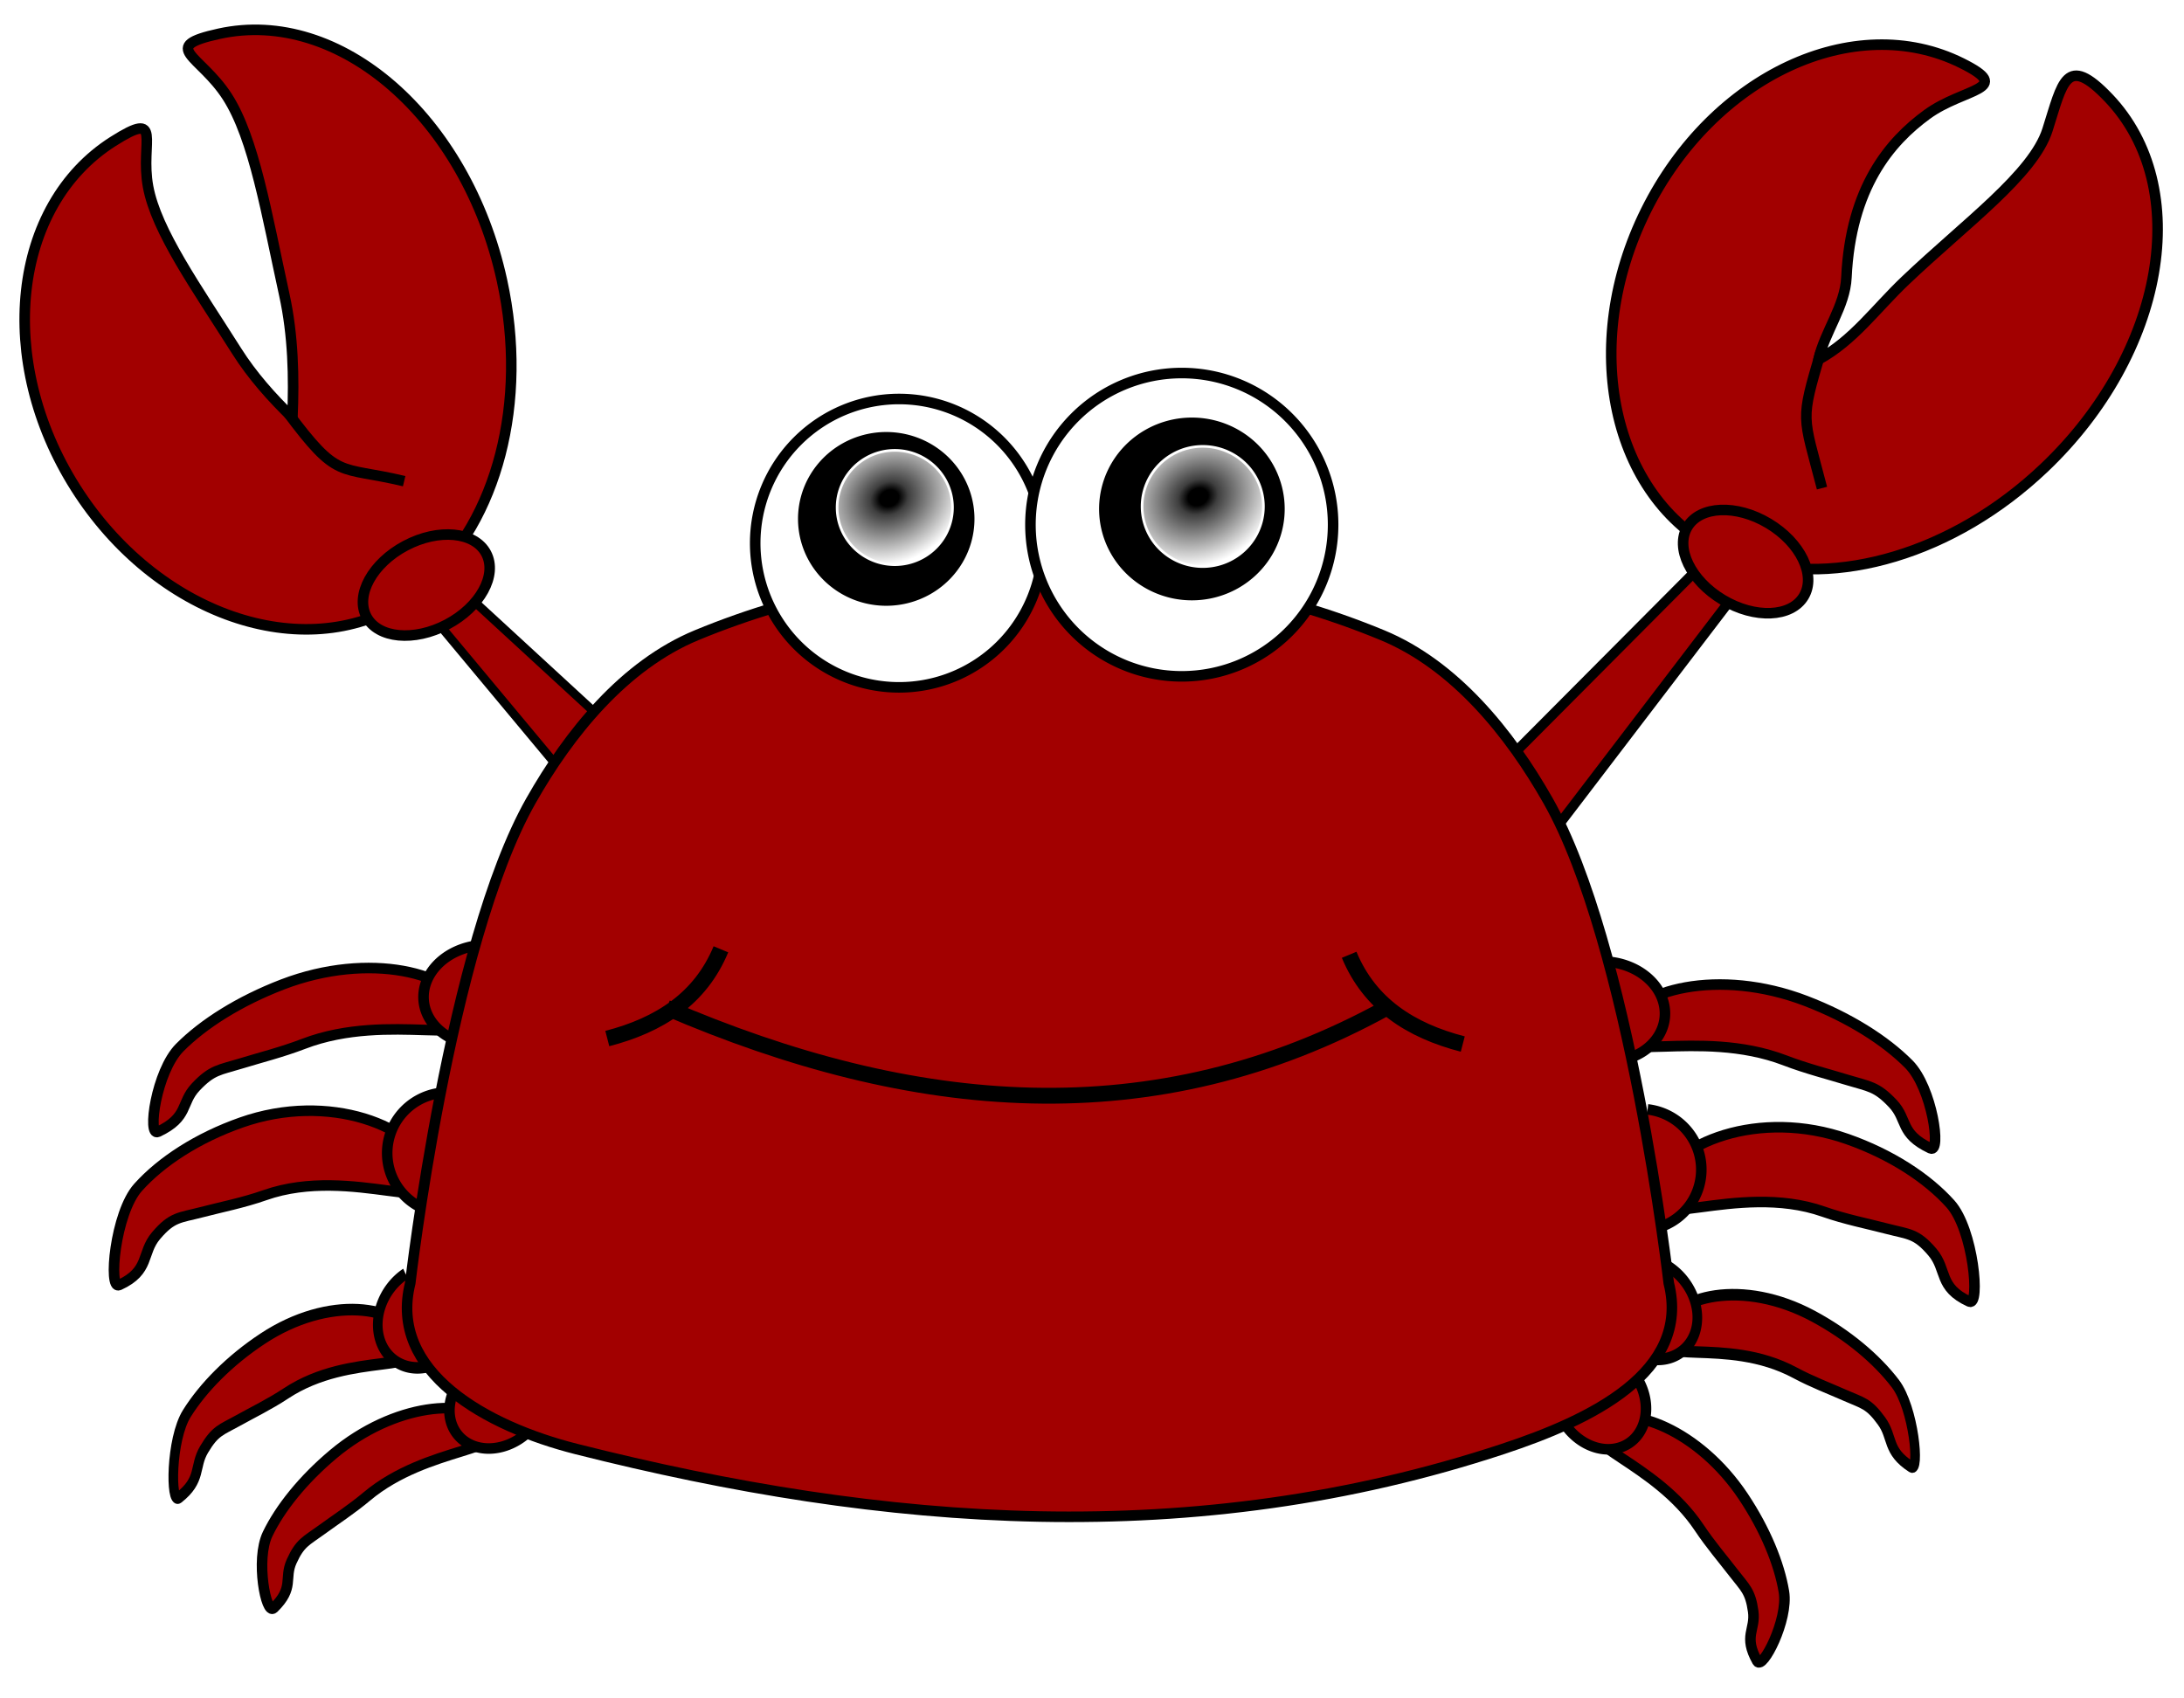 <?xml version="1.0"?>
<svg xmlns="http://www.w3.org/2000/svg" xmlns:xlink="http://www.w3.org/1999/xlink" height="589.922" width="758.461" viewBox="0 0 758.461 589.922">
  <defs>
    <radialGradient r="17.822" fy="636.363" fx="77.974" cy="636.363" cx="77.974" gradientTransform="matrix(-1.306 .908 -.843 -1.034 1063.912 998.471)" gradientUnits="userSpaceOnUse" id="e" xlink:href="#a"/>
    <radialGradient xlink:href="#a" id="d" gradientUnits="userSpaceOnUse" gradientTransform="matrix(-1.13 .785 -.73 -.894 829.082 911.052)" cx="77.974" cy="636.363" fx="77.974" fy="636.363" r="17.822"/>
    <linearGradient id="a">
      <stop offset="0"/>
      <stop offset=".125"/>
      <stop offset=".25" stop-color="#3f3f3f"/>
      <stop offset=".5" stop-color="#7f7f7f"/>
      <stop offset="1" stop-color="#fff"/>
    </linearGradient>
    <linearGradient id="b">
      <stop stop-color="#f3ed5b" offset="0"/>
      <stop stop-color="#efea72" offset=".071"/>
      <stop stop-color="#fdf867" offset=".143"/>
      <stop stop-color="#feef4d" offset=".214"/>
      <stop stop-color="#f9de48" offset=".286"/>
      <stop stop-color="#f5cd44" offset=".357"/>
      <stop stop-color="#f8cf42" offset=".429"/>
      <stop stop-color="#fbd43e" offset=".5"/>
      <stop stop-color="#f9d639" offset=".571"/>
      <stop stop-color="#f4d438" offset=".643"/>
      <stop stop-color="#eecc36" offset=".714"/>
      <stop stop-color="#e4bc35" offset=".786"/>
      <stop stop-color="#dab331" offset=".857"/>
      <stop stop-color="#d9bb2f" offset=".929"/>
      <stop stop-color="#d8c32f" offset="1"/>
    </linearGradient>
    <filter height="1.1" y="-.05" width="1.1" x="-.05" id="c" color-interpolation-filters="sRGB">
      <feGaussianBlur result="result0" in="SourceGraphic" stdDeviation="6"/>
      <feDiffuseLighting result="result5" surfaceScale="4" lighting-color="#fff">
        <feDistantLight azimuth="235" elevation="45"/>
      </feDiffuseLighting>
      <feComposite operator="arithmetic" result="fbSourceGraphic" in="result5" in2="SourceGraphic" k1="1.4"/>
      <feGaussianBlur stdDeviation="6" in="fbSourceGraphic" result="result0"/>
      <feSpecularLighting in="result0" result="result1" lighting-color="#a02525" surfaceScale="4" specularExponent="25">
        <feDistantLight elevation="45" azimuth="235"/>
      </feSpecularLighting>
      <feComposite result="result4" in2="result1" in="fbSourceGraphic" operator="arithmetic" k2="1" k3="1"/>
      <feComposite in="result4" in2="SourceGraphic" result="result2" operator="in"/>
    </filter>
  </defs>
  <g transform="matrix(.916 0 0 .916 48.25 -201.59)" filter="url(#c)" fill="#a20000" fill-rule="evenodd" stroke="#000" stroke-linejoin="round">
    <g stroke-width="4">
      <path d="M125.197 603.686c5.676 14.808-29.95-.374-62.792 12.214-8.21 3.147-16.415 5.19-23.817 7.461-8.11 2.488-10.842 2.303-17.056 8.89-5.744 6.092-2.608 11.465-14.3 16.993-4.179 1.975-.68-22.946 8.22-31.923 8.903-8.976 22.619-17.675 39.04-23.97 32.842-12.587 65.03-4.473 70.705 10.335z"/>
      <path d="M132.76 616.253a18.953 22.968 84.15 01-24.78-16.513 18.953 22.968 84.15 0120.917-21.195"/>
    </g>
    <g stroke-width="4.495">
      <path d="M35.496 636.525c0 15.859-27.832-11.067-63.004-11.067-8.793 0-17.185-1.029-24.91-1.557-8.463-.58-10.948-1.73-19.107 2.198-7.544 3.631-6.54 9.771-19.436 10.748-4.608.349 7.578-21.67 19.102-26.866 11.525-5.196 27.446-8.41 45.032-8.41 35.172 0 62.323 19.096 62.323 34.954z" transform="matrix(.711 -.47 .391 .855 -169.251 200.748)"/>
      <path d="M43.848 649.535a22.968 18.953 0 01-22.968-18.953 22.968 18.953 0 0122.968-18.953" transform="matrix(.711 -.47 .391 .855 -169.251 200.748)"/>
    </g>
    <g stroke-width="4">
      <path d="M111.653 665.016c6.382 18.138-30.708-3.422-63.886 8.251-8.295 2.919-16.625 4.528-24.124 6.487-8.217 2.147-11.025 1.655-17.141 8.856-5.655 6.657-2.236 13.346-14.008 18.744-4.207 1.928-1.573-27.3 7.207-37.068 8.78-9.769 22.506-18.729 39.095-24.565 33.179-11.674 66.476 1.156 72.857 19.295z"/>
      <path d="M119.702 680.15a22.968 22.98-6.529 01-25.433-20.22 22.968 22.98-6.529 0120.207-25.442"/>
    </g>
    <g stroke-width="4.671">
      <path d="M35.496 636.525c0 15.859-27.832-11.067-63.004-11.067-8.793 0-17.185-1.029-24.91-1.557-8.463-.58-10.948-1.73-19.107 2.198-7.544 3.631-6.54 9.771-19.436 10.748-4.608.349 7.578-21.67 19.102-26.866 11.525-5.196 27.446-8.41 45.032-8.41 35.172 0 62.323 19.096 62.323 34.954z" transform="matrix(.656 -.55 .55 .656 -239.542 362.073)"/>
      <path d="M43.848 649.535a22.968 18.953 0 01-22.968-18.953 22.968 18.953 0 0122.968-18.953" transform="matrix(.656 -.55 .55 .656 -239.542 362.073)"/>
    </g>
    <g>
      <g stroke-width="4">
        <path d="M574.803 671.28c-6.381 18.138 30.709-3.422 63.887 8.251 8.295 2.919 16.625 4.528 24.124 6.487 8.217 2.147 11.024 1.655 17.14 8.856 5.655 6.657 2.236 13.346 14.009 18.744 4.207 1.928 1.572-27.3-7.208-37.068-8.78-9.768-22.505-18.729-39.095-24.565-33.178-11.674-66.475 1.156-72.857 19.295z"/>
        <path d="M566.755 686.414a22.968 22.98 6.529 0025.432-20.22 22.968 22.98 6.529 00-20.206-25.442"/>
      </g>
      <g stroke-width="4">
        <path d="M561.26 609.95c-5.676 14.808 29.949-.374 62.791 12.214 8.211 3.147 16.415 5.19 23.817 7.461 8.11 2.488 10.843 2.303 17.056 8.89 5.744 6.092 2.609 11.465 14.301 16.993 4.179 1.975.68-22.946-8.221-31.923-8.902-8.976-22.618-17.675-39.04-23.97-32.842-12.587-65.029-4.473-70.704 10.335z"/>
        <path d="M553.697 622.517a22.968 18.953 5.85 0024.78-16.513 22.968 18.953 5.85 00-20.917-21.195"/>
      </g>
      <g stroke-width="4.495">
        <path d="M35.496 636.525c0 15.859-27.832-11.067-63.004-11.067-8.793 0-17.185-1.029-24.91-1.557-8.463-.58-10.948-1.73-19.107 2.198-7.544 3.631-6.54 9.771-19.436 10.748-4.608.349 7.578-21.67 19.102-26.866 11.525-5.196 27.446-8.41 45.032-8.41 35.172 0 62.323 19.096 62.323 34.954z" transform="matrix(-.751 -.403 -.311 .887 801.645 174.716)"/>
        <path d="M43.848 649.535a22.968 18.953 0 01-22.968-18.953 22.968 18.953 0 0122.968-18.953" transform="matrix(-.751 -.403 -.311 .887 801.645 174.716)"/>
      </g>
      <g stroke-width="4.671">
        <path d="M35.496 636.525c0 15.859-27.832-11.067-63.004-11.067-8.793 0-17.185-1.029-24.91-1.557-8.463-.58-10.948-1.73-19.107 2.198-7.544 3.631-6.54 9.771-19.436 10.748-4.608.349 7.578-21.67 19.102-26.866 11.525-5.196 27.446-8.41 45.032-8.41 35.172 0 62.323 19.096 62.323 34.954z" transform="matrix(-.475 -.713 -.713 .475 1024.437 482.677)"/>
        <path d="M43.848 649.535a22.968 18.953 0 01-22.968-18.953 22.968 18.953 0 0122.968-18.953" transform="matrix(-.475 -.713 -.713 .475 1024.437 482.677)"/>
      </g>
    </g>
  </g>
  <path d="M143.857 206.524l63.953 76.744 17.442-18.604-69.201-63.678z" fill="#a20000" stroke="#000" stroke-width="3"/>
  <path d="M608.437 198.542l-69.492 91.052-18.952-22.073 75.194-75.55z" fill="#a20000" stroke="#000" stroke-width="3.406"/>
  <path transform="matrix(.916 0 0 .916 48.25 -201.59)" d="M211.429 460.934c80.07-33.166 179.93-33.166 260 0 27.375 11.339 48.257 37.072 62.857 62.857C565.24 578.464 580 706.648 580 706.648c8.446 33.783-29.79 51.94-62.857 62.857-117.143 38.677-234.286 29.64-351.429 0-33.759-8.542-71.303-29.074-62.857-62.857 0 0 14.759-128.184 45.714-182.857 14.6-25.785 35.482-51.518 62.858-62.857z" fill="#a20000" fill-rule="evenodd" stroke="#000" stroke-width="4" stroke-linejoin="round" filter="url(#c)"/>
  <g fill="none" stroke="#000" stroke-width="6" stroke-linejoin="round">
    <path d="M200.072 656.424c93.333 40.161 184.81 48.583 272.953 0M177.567 668.084c19.799-5.117 35.297-15.105 43.073-33.84M501.9 670.168c-19.798-5.117-35.296-15.105-43.072-33.84" transform="matrix(.916 0 0 .916 48.25 -251.241)"/>
  </g>
  <g transform="matrix(.822 0 0 .823 -469.314 -4.728)" filter="url(#c)" stroke="#000" stroke-linejoin="round">
    <g stroke-width="5.3">
      <path d="M696.871 35.496c-31.032 0-11.53 8.277-2.781 31.627 8.75 23.35 6.748 61.773 6.748 103.576 0 20.718-4.06 41.454-9.215 60.932-8.012-12.04-15.245-24.926-20.225-38.625-12.902-35.494-26.587-67.456-25.818-90.182.769-22.725 15.992-36.215-12.297-25.931-56.577 20.566-81.522 94.786-55.717 165.775 25.806 70.988 92.59 111.864 149.166 91.297 5.683-2.066 9.905-4.428 12.914-7.069 40.847-22.668 69.604-76.816 69.604-140.02 0-83.605-50.315-151.38-112.379-151.38z" fill="#a20000" fill-rule="evenodd" transform="matrix(.821 -.18 .18 .821 84.97 116.283)"/>
      <path d="M689.546 228.01c17.963 39.773 19.254 31.966 50.093 46.863" fill="none" transform="matrix(.821 -.18 .18 .821 84.97 116.283)"/>
    </g>
    <ellipse cx="545.931" cy="574.349" rx="28.601" ry="18.792" transform="rotate(-27.86)" fill="#a20000" fill-rule="evenodd" stroke-width="4.453"/>
  </g>
  <g transform="matrix(.916 0 0 .916 81.517 -227.126)" filter="url(#c)" stroke="#000" stroke-width="4" stroke-linejoin="round">
    <path d="M710.434 285.061c-16.148-16.949-17.455-5.806-23.172 12.128-5.4 16.935-31.078 35.443-53.94 57.206-11.33 10.786-19.55 22.585-32.885 29.91 2.415-10.645 10.083-20.164 10.6-31.155 1.603-34.06 16.433-51.515 30.652-61.857 13.885-10.099 33.36-9.314 13.017-19.411-40.689-20.194-94.26 4.821-119.656 55.873-25.395 51.052-12.998 108.807 27.69 129.001 4.088 2.029 7.577 3.105 10.586 3.374 33.653 10.508 78.23-1.975 112.796-34.88 45.724-43.525 56.608-106.29 24.312-140.189z" fill="#a20000" fill-rule="evenodd"/>
    <path d="M601.337 381.285c-7.854 26.886-6.938 23.393.437 51.757" fill="none"/>
    <ellipse transform="rotate(30.877) skewX(-.02)" ry="16.882" rx="25.688" cy="101.61" cx="728.207" fill="#a20000" fill-rule="evenodd"/>
  </g>
  <path d="M362.195 188.665a49.964 50.08 0 01-99.928 0 49.964 50.08 0 1199.928 0z" fill="#fff" stroke="#000" stroke-width="3.664"/>
  <path d="M338.416 180.232a30.641 30.177 0 11-61.282 0 30.641 30.177 0 1161.282 0z"/>
  <path d="M259.925 406.28a18.228 18.048 0 1136.457 0 18.228 18.048 0 01-36.457 0z" transform="matrix(1.099 0 0 1.1 5.055 -270.629)" fill="url(#d)" stroke="#fff" stroke-width=".833"/>
  <path d="M462.961 182.243a52.554 52.675 0 01-105.108 0 52.554 52.675 0 11105.108 0z" fill="#fff" stroke="#000" stroke-width="3.664"/>
  <path d="M446.152 176.778a32.23 31.742 0 01-64.46 0 32.23 31.742 0 1164.46 0z"/>
  <path d="M406.177 414.606a21.065 20.876 0 1142.131 0 21.065 20.876 0 01-42.13 0z" fill="url(#e)" stroke="#fff" stroke-width=".916" transform="translate(-9.548 -238.689)"/>
</svg>
